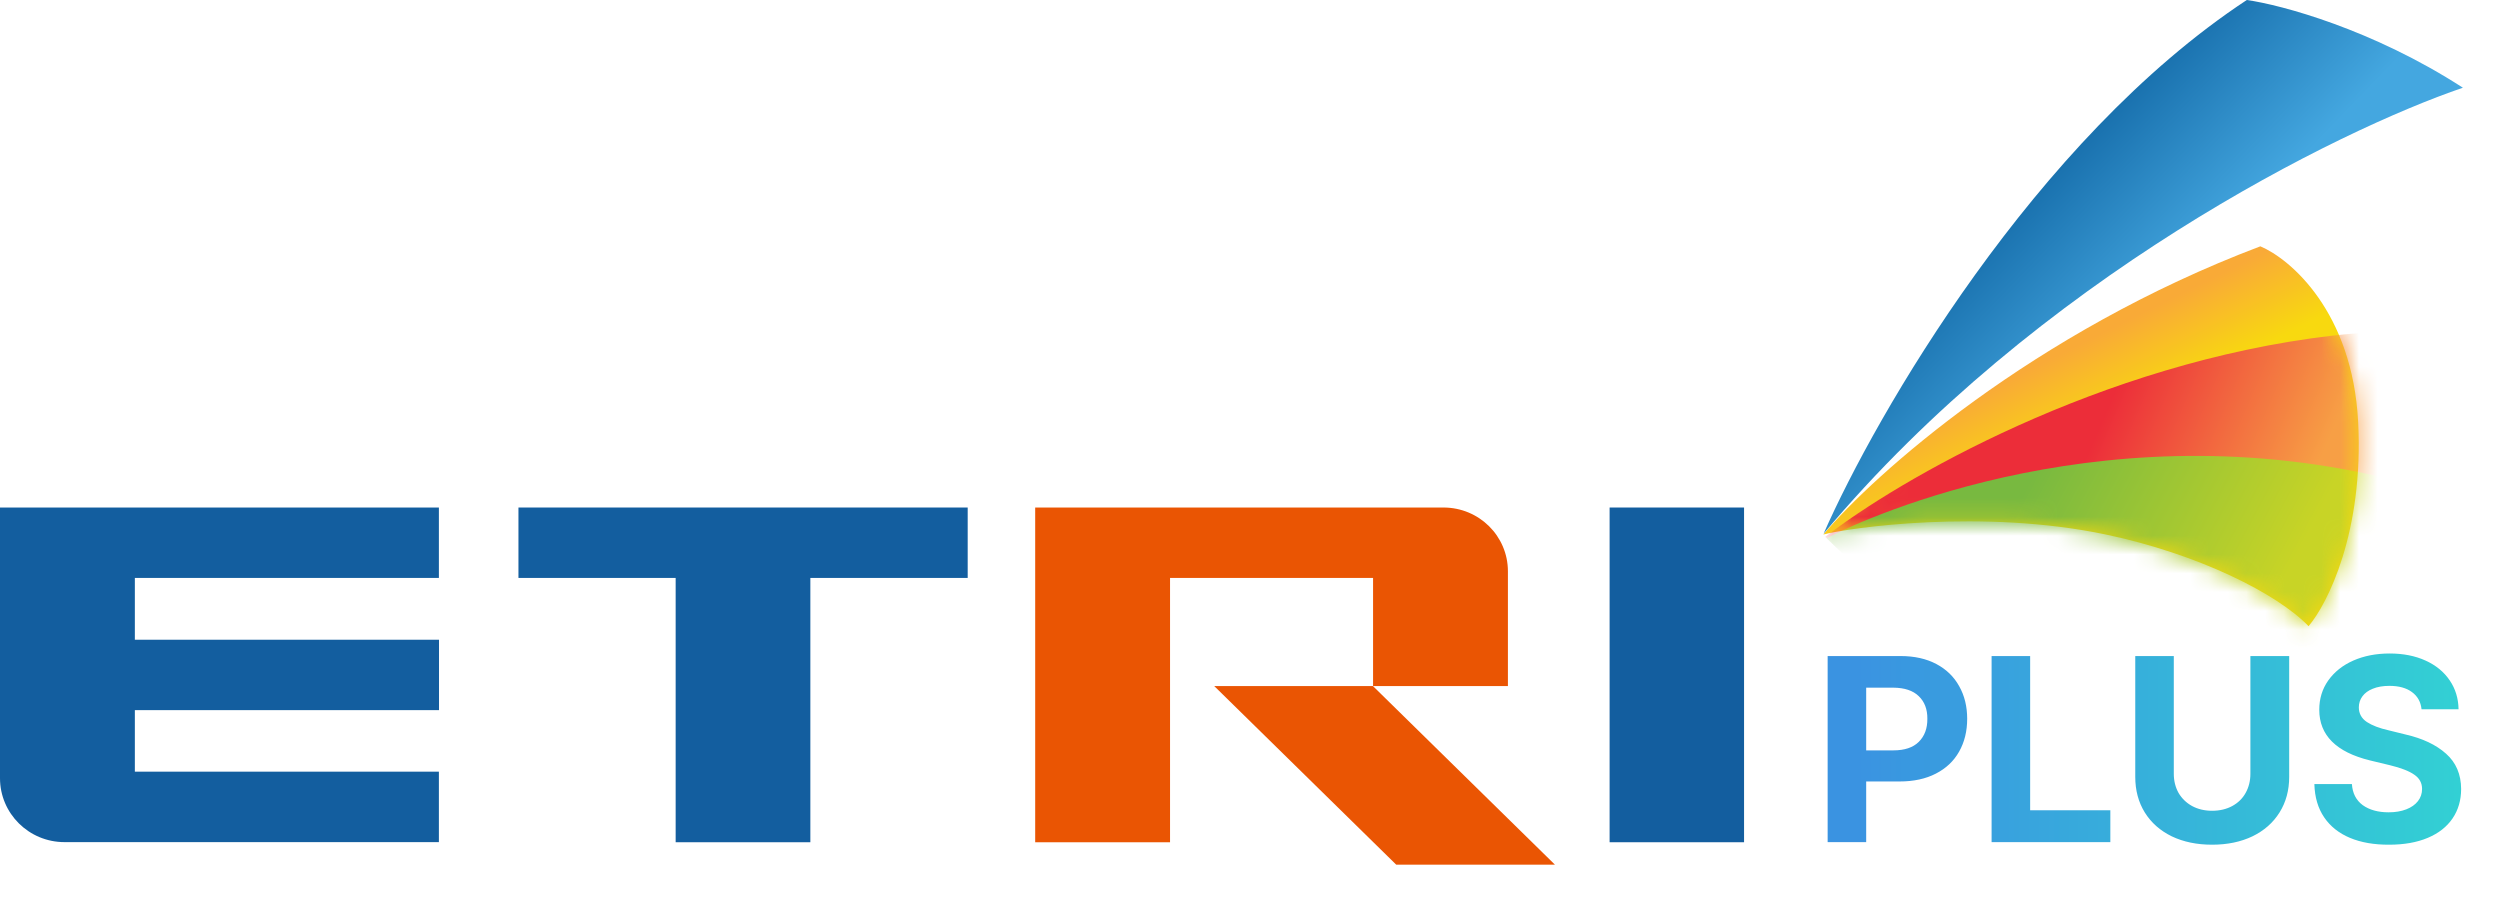 <svg width="133" height="49" viewBox="0 0 133 49" fill="none" xmlns="http://www.w3.org/2000/svg">
<path d="M97.231 34.902H101.113C101.847 34.902 102.48 35.044 103.014 35.326C103.547 35.609 103.952 36.003 104.23 36.509C104.513 37.01 104.654 37.587 104.654 38.238C104.654 38.899 104.511 39.482 104.224 39.988C103.941 40.49 103.529 40.879 102.986 41.157C102.449 41.435 101.806 41.574 101.059 41.574H99.281V44.801H97.231V34.902ZM100.73 39.92C101.323 39.92 101.772 39.77 102.077 39.469C102.387 39.163 102.54 38.753 102.535 38.238C102.54 37.732 102.387 37.331 102.077 37.035C101.772 36.739 101.323 36.589 100.73 36.584H99.281V39.92H100.73ZM105.953 34.902H108.004V43.105H112.27V44.801H105.953V34.902ZM121.785 34.902V41.328C121.785 42.044 121.614 42.675 121.272 43.222C120.931 43.769 120.45 44.192 119.83 44.493C119.21 44.789 118.495 44.938 117.684 44.938C116.872 44.938 116.157 44.789 115.537 44.493C114.922 44.192 114.443 43.769 114.102 43.222C113.764 42.675 113.596 42.044 113.596 41.328V34.902H115.646V41.164C115.646 41.542 115.731 41.882 115.899 42.183C116.073 42.479 116.312 42.711 116.617 42.88C116.927 43.048 117.283 43.133 117.684 43.133C118.089 43.133 118.447 43.048 118.757 42.88C119.067 42.711 119.304 42.479 119.468 42.183C119.636 41.882 119.721 41.542 119.721 41.164V34.902H121.785ZM128.826 37.732C128.785 37.34 128.614 37.035 128.313 36.816C128.017 36.598 127.618 36.488 127.117 36.488C126.775 36.488 126.481 36.538 126.235 36.639C125.994 36.734 125.809 36.869 125.682 37.042C125.554 37.215 125.49 37.411 125.49 37.63C125.49 37.958 125.632 38.218 125.914 38.409C126.201 38.596 126.589 38.744 127.076 38.853L127.965 39.072C128.881 39.282 129.603 39.624 130.132 40.098C130.66 40.567 130.927 41.191 130.932 41.971C130.932 42.572 130.779 43.096 130.474 43.543C130.168 43.99 129.729 44.334 129.154 44.575C128.58 44.817 127.896 44.938 127.104 44.938C126.301 44.942 125.606 44.821 125.019 44.575C124.431 44.329 123.973 43.965 123.645 43.481C123.316 42.998 123.143 42.408 123.125 41.711H125.121C125.153 42.199 125.344 42.572 125.695 42.832C126.051 43.087 126.511 43.215 127.076 43.215C127.432 43.215 127.744 43.162 128.013 43.058C128.282 42.953 128.489 42.807 128.635 42.62C128.781 42.433 128.854 42.217 128.854 41.971C128.854 41.652 128.715 41.399 128.437 41.212C128.163 41.02 127.737 40.854 127.158 40.713L126.078 40.453C124.283 40.011 123.385 39.113 123.385 37.76C123.385 37.172 123.544 36.652 123.863 36.201C124.187 35.745 124.631 35.392 125.196 35.142C125.766 34.891 126.411 34.766 127.131 34.766C127.851 34.766 128.487 34.891 129.038 35.142C129.59 35.392 130.018 35.743 130.323 36.194C130.629 36.641 130.786 37.154 130.795 37.732H128.826Z" fill="url(#paint0_linear_50_6063)"/>
<path d="M92.784 27H85.631V44.807H92.784V27Z" fill="#135E9F"/>
<path d="M27.582 27V30.746H35.945V44.807H43.111V30.746H51.481V27H27.582Z" fill="#135E9F"/>
<path d="M23.349 30.746V27H0V41.398C0 43.278 1.535 44.801 3.431 44.801H23.349V41.054H7.174V37.78H23.355V34.034H7.174V30.746H23.355H23.349Z" fill="#135E9F"/>
<path d="M73.042 36.5H64.598L74.278 46H82.722L73.042 36.5Z" fill="#EA5503"/>
<path d="M76.784 27H55.072V44.807H62.246V30.746H73.047V36.5H80.221V30.396C80.221 28.516 78.686 27 76.79 27H76.784Z" fill="#EA5503"/>
<path d="M120.251 13.104C108.125 17.689 99.698 25.236 97 28.437C98.366 28.077 105.472 27.057 112.032 28.437C116.933 29.468 121.156 31.58 122.815 33.314C123.821 32.133 125.756 28.307 125.454 22.455C125.153 16.604 121.86 13.783 120.251 13.104Z" fill="url(#paint1_linear_50_6063)"/>
<mask id="mask0_50_6063" style="mask-type:alpha" maskUnits="userSpaceOnUse" x="97" y="13" width="29" height="21">
<path d="M120.251 13.104C108.125 17.689 99.698 25.236 97 28.437C98.366 28.077 105.472 27.057 112.032 28.437C116.933 29.468 121.156 31.58 122.815 33.314C123.821 32.133 125.756 28.307 125.454 22.455C125.153 16.604 121.86 13.783 120.251 13.104Z" fill="#F5B718"/>
</mask>
<g mask="url(#mask0_50_6063)">
<path d="M124.096 17.855C111.669 19.303 100.92 25.597 97.1 28.563L124.624 48.019L134.88 28.563C136.463 24.391 136.524 16.407 124.096 17.855Z" fill="url(#paint2_linear_50_6063)"/>
<path d="M125.379 25.095C109.92 22.003 97.553 28.413 97.176 28.639L104.717 35.803H134.353C136.514 33.264 137.746 27.568 125.379 25.095Z" fill="url(#paint3_linear_50_6063)"/>
</g>
<path d="M131.026 4.667C126.22 1.556 121.36 0.259 119.53 0C108.243 7.436 99.816 22.027 97.014 28.394C108.389 14.806 124.428 6.915 131.026 4.667Z" fill="url(#paint4_linear_50_6063)"/>
<defs>
<linearGradient id="paint0_linear_50_6063" x1="98.744" y1="39.931" x2="132.396" y2="39.931" gradientUnits="userSpaceOnUse">
<stop stop-color="#3A93E1"/>
<stop offset="1" stop-color="#32D3D3"/>
</linearGradient>
<linearGradient id="paint1_linear_50_6063" x1="113.268" y1="17.006" x2="115.254" y2="20.976" gradientUnits="userSpaceOnUse">
<stop stop-color="#F9AA37"/>
<stop offset="1" stop-color="#F8D90F"/>
</linearGradient>
<linearGradient id="paint2_linear_50_6063" x1="112.275" y1="21.373" x2="122.796" y2="25.939" gradientUnits="userSpaceOnUse">
<stop stop-color="#EC2D39"/>
<stop offset="1" stop-color="#F79F45"/>
</linearGradient>
<linearGradient id="paint3_linear_50_6063" x1="107.909" y1="25.74" x2="120.613" y2="32.489" gradientUnits="userSpaceOnUse">
<stop stop-color="#78B940"/>
<stop offset="1" stop-color="#C8D426"/>
</linearGradient>
<linearGradient id="paint4_linear_50_6063" x1="114.02" y1="4.395" x2="120.427" y2="10.568" gradientUnits="userSpaceOnUse">
<stop stop-color="#1A72AF"/>
<stop offset="1" stop-color="#44A7E0"/>
</linearGradient>
</defs>
</svg>
